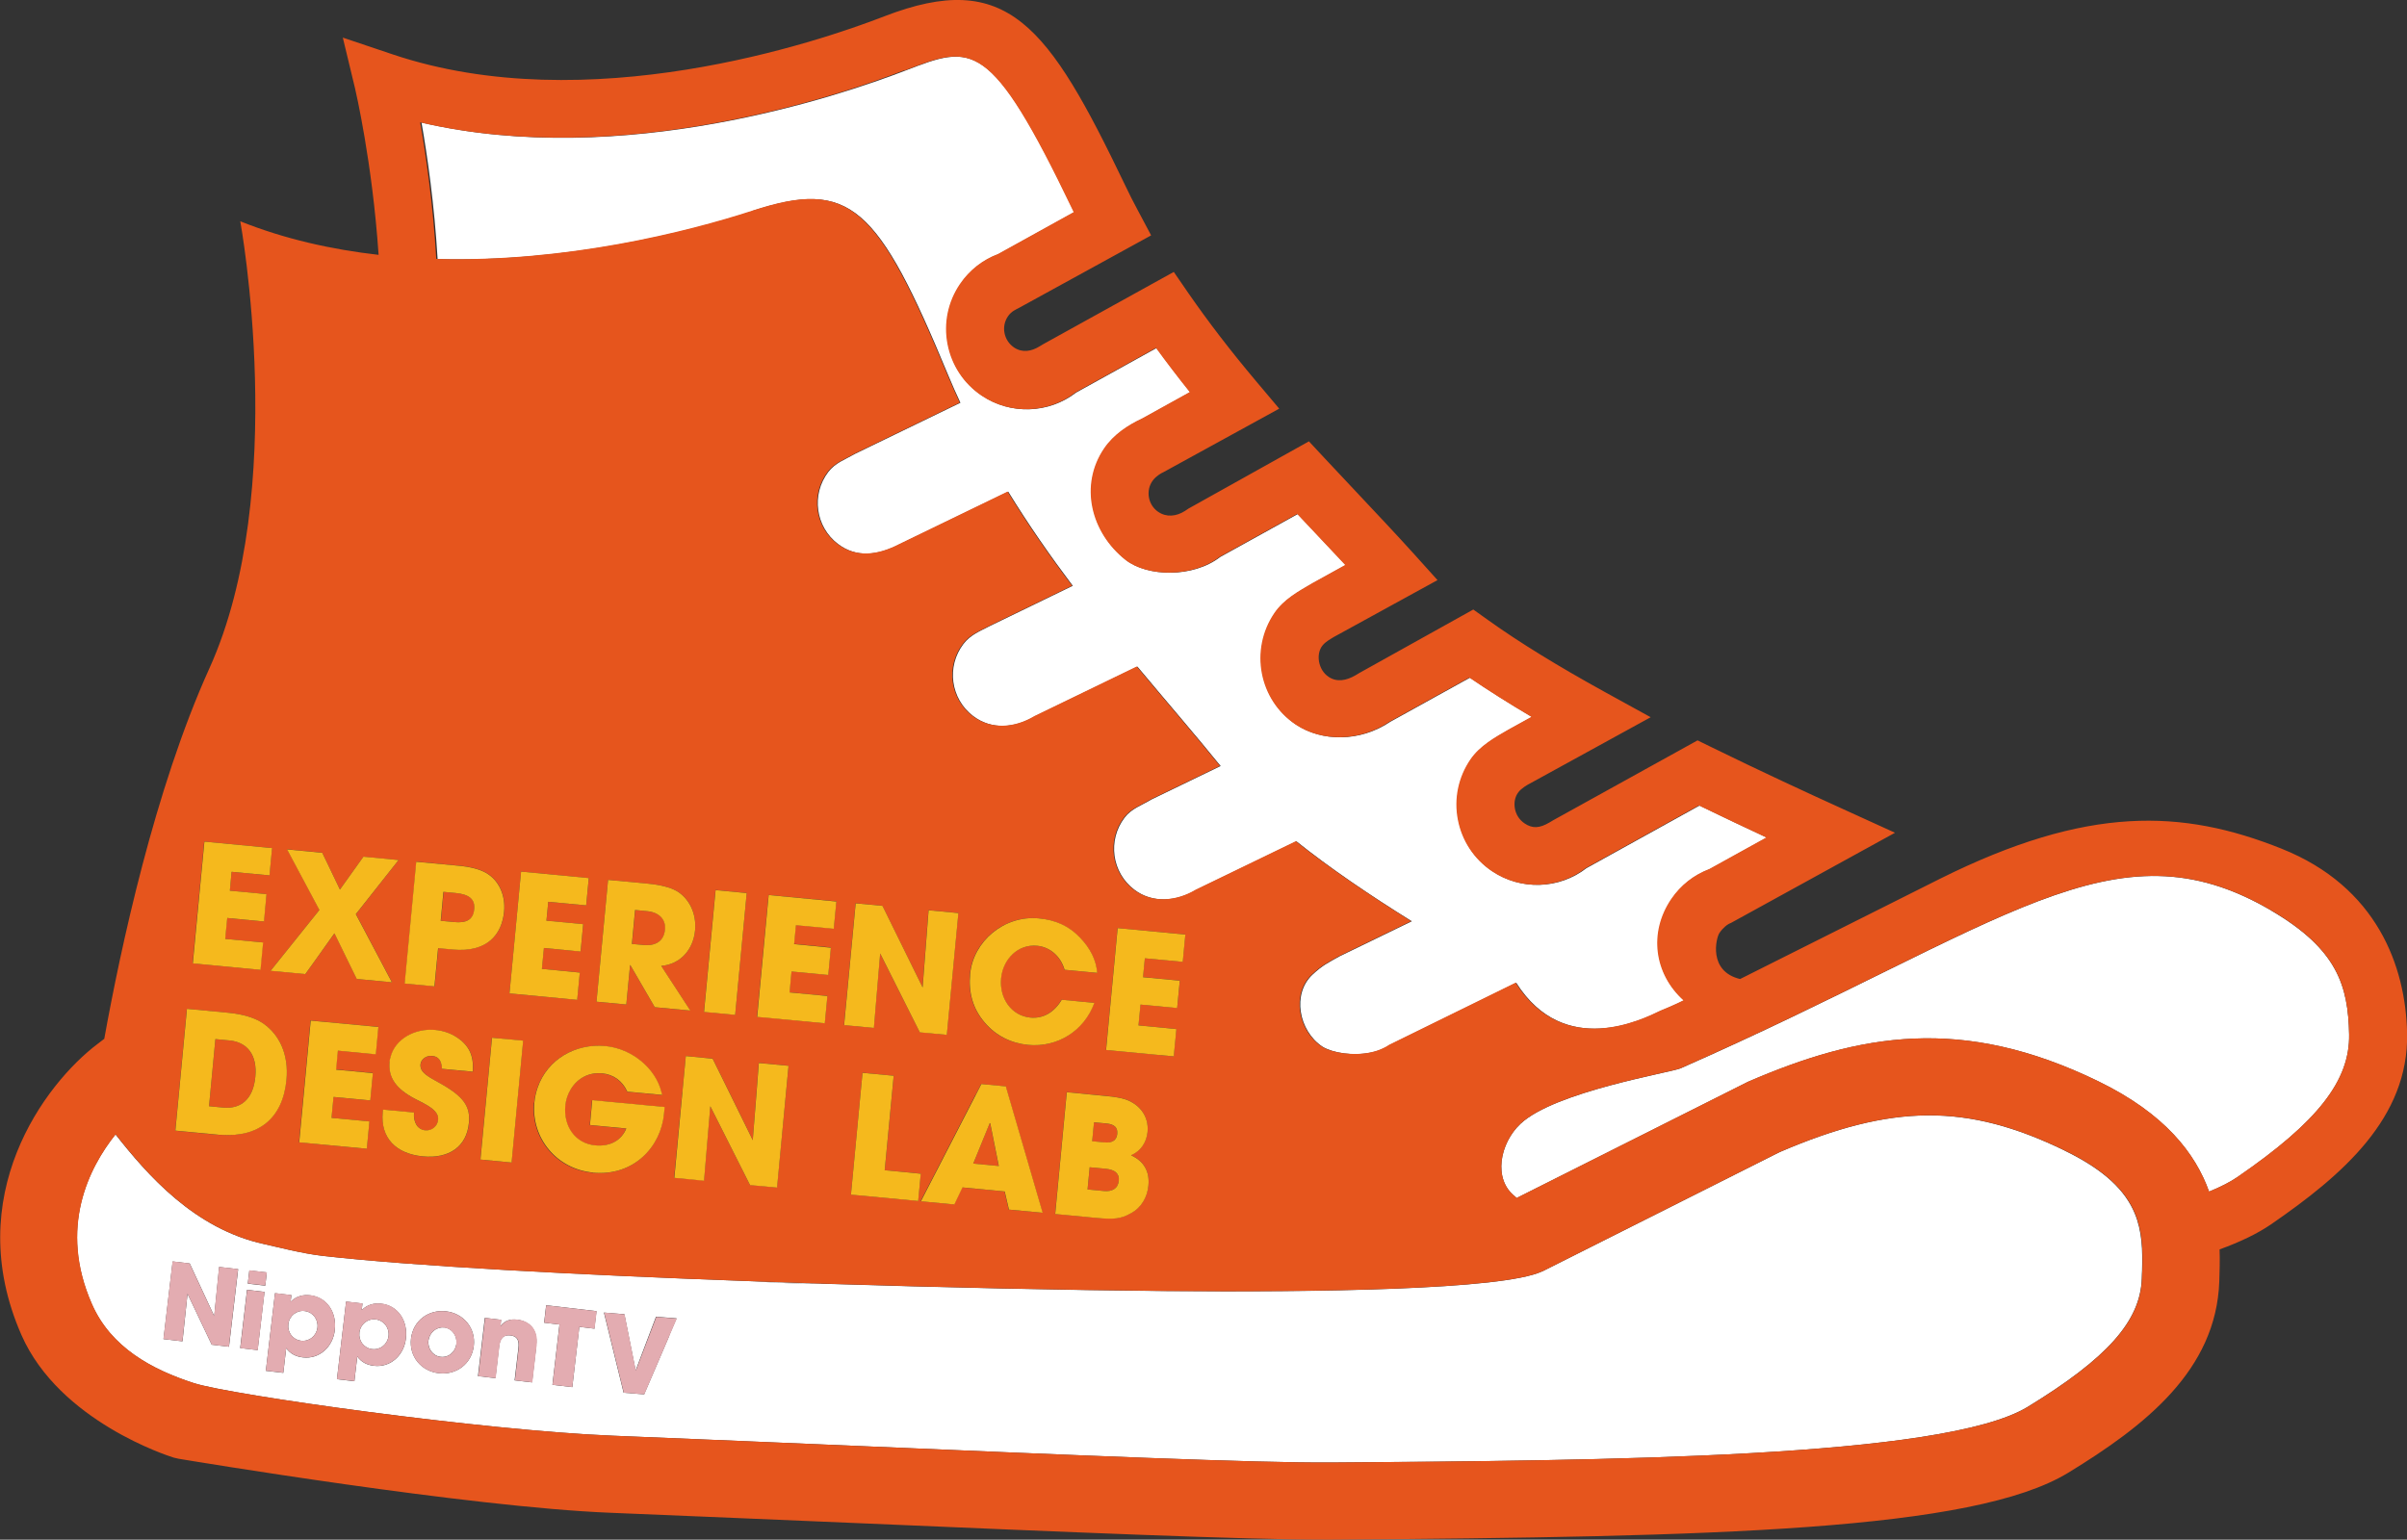 <?xml version="1.0" encoding="UTF-8"?><svg id="_レイヤー_2" xmlns="http://www.w3.org/2000/svg" viewBox="0 0 249.54 159.67"><rect x="0" y="0" width="249.54" height="159.67" fill="#333333" stroke="none"/><defs><style>.cls-1{fill:#f5b91d;}.cls-2{fill:#e6551d;}.cls-3{fill:#fff;}.cls-4{fill:#e3acb1;}</style></defs><g id="_レイヤー_1-2"><g><path class="cls-3" d="m38.94,136.83c-.83-.1-1.58.5-1.68,1.37-.1.85.47,1.61,1.33,1.71.86.1,1.59-.52,1.69-1.36.1-.85-.47-1.62-1.34-1.72Z"/><path class="cls-3" d="m46.04,137.67c-.79-.09-1.52.53-1.62,1.35s.45,1.6,1.27,1.69c.85.1,1.53-.55,1.63-1.35.09-.81-.43-1.6-1.28-1.7Z"/><path class="cls-3" d="m78.05,21.86c10.11-3.29,12.94-.61,20.28,17.11.39.95.81,1.88,1.24,2.8l-10.89,5.28c-1.06.61-2.08.94-2.81,1.9-1.78,2.34-1.33,5.68,1.01,7.46,1.94,1.48,4.18,1.18,6.42.02l11.23-5.44c2.11,3.44,4.37,6.68,6.69,9.76l-8.53,4.14c-1.1.57-2.08.94-2.81,1.9-1.78,2.34-1.33,5.68,1.01,7.46,1.94,1.48,4.36,1.25,6.42.02l10.61-5.14c3.07,3.68,6.03,7.1,8.63,10.31l-7.15,3.46c-1.08.65-2.08.94-2.81,1.9-1.78,2.34-1.33,5.68,1.01,7.46,1.94,1.48,4.45,1.2,6.42.02l10.39-5.03c3.45,2.76,7.58,5.57,11.96,8.29l-7.48,3.63c-1.17.66-1.76.92-2.81,1.9-2.15,2-1.43,5.83,1.01,7.46.26.17.61.31,1,.44,1.52.48,3.81.51,5.38-.26.21-.1.42-.21.6-.34l13.13-6.45c4.99,7.89,13.15,3.79,15,2.9,1.36-.55,2.4-1.07,2.4-1.07-3.04-2.74-3.63-7.04-1.27-10.51.97-1.43,2.33-2.5,3.95-3.11l5.91-3.27c-2.19-1.02-4.56-2.14-6.99-3.32l-11.72,6.49c-2.82,2.19-6.79,2.33-9.77.31-1.84-1.25-3.08-3.14-3.5-5.32-.42-2.18.04-4.4,1.29-6.24.97-1.43,2.56-2.31,3.95-3.11l2.39-1.32c-2.37-1.4-4.52-2.76-6.44-4.07l-8.24,4.56c-3.18,2.15-7.14,2.07-9.77.31-3.81-2.55-4.79-7.77-2.21-11.56.97-1.43,2.46-2.24,3.95-3.11l3.4-1.88c-.97-1.04-1.98-2.11-3.02-3.21-.64-.68-1.3-1.38-1.96-2.08l-8.04,4.45c-2.83,2.19-7.56,2.06-9.77.31-3.6-2.85-4.79-7.76-2.21-11.56.97-1.43,2.43-2.4,3.95-3.11l4.93-2.73c-1.24-1.55-2.4-3.07-3.5-4.58l-8.34,4.62c-2.83,2.19-6.8,2.33-9.77.31-1.84-1.25-3.08-3.14-3.5-5.32-.42-2.18.04-4.4,1.29-6.24.97-1.43,2.33-2.5,3.95-3.11l7.84-4.34c-.03-.07-.07-.14-.1-.21-8.59-17.9-10.45-17.17-17.39-14.49-6.79,2.62-29.29,10.26-50.19,5.4.61,3.46,1.33,8.47,1.67,14.16,13.43.37,26.05-2.81,32.75-5Z"/><path class="cls-3" d="m31.57,135.96c-.83-.1-1.58.5-1.68,1.37-.1.85.47,1.61,1.33,1.71.86.1,1.59-.52,1.69-1.36.1-.85-.47-1.62-1.34-1.72Z"/><path class="cls-3" d="m235.49,94.44c-16.38-9.62-27.58,1.51-61.25,16.35-1.03.45-13.04,2.4-16.61,5.76-2.14,2.01-2.88,5.76-.54,7.55.05.04.09.1.13.15l24-12.06c11.58-5,22.19-6.93,36.32-.05,6.92,3.37,10.07,7.5,11.48,11.44,1.19-.48,2.19-1,2.99-1.54,8.28-5.7,11.62-9.97,11.53-14.76-.1-5.08-1.25-8.84-8.05-12.83Z"/><path class="cls-3" d="m214.05,119.32c-10.1-4.91-17.85-4.87-29.55.16l-24.58,12.36h0s-.04.01-.06.02c-4.17,1.92-23.41,2.16-39.02,2.03-10.3-.09-22.92-.36-35.54-.76-.05,0-.1,0-.15,0-.24,0-.48,0-.73,0-1.85,0-3.94-.09-6.18-.25-18.22-.66-35.53-1.58-44.8-2.64-2.16-.25-4.86-.96-6.06-1.22-7.22-1.57-12.11-7.19-15.41-11.38-2.75,3.45-5.94,9.67-2.45,17.6,1.97,4.49,6.19,6.78,10.58,8.2,3.88,1.24,30.02,4.91,43.43,5.45,8.83.36,17.45.73,25.54,1.07,22.18.95,41.3,1.77,48.98,1.71,28.27-.2,63.46-.46,72.16-5.77,8.25-5.04,11.68-8.89,11.83-13.3,0-.28.02-.56.03-.83.06-2.09.02-4.07-.77-5.96-.95-2.26-2.98-4.41-7.27-6.49Zm-190.32,20.34l-1.78-.21-2.51-5.28-.52,4.93-1.97-.23.95-8.05,1.77.21,2.54,5.46.51-5.1,1.97.23-.95,8.05Zm2.98.35l-1.81-.21.71-6.04,1.81.21-.71,6.04Zm-1.02-6.89l.16-1.37,1.81.21-.16,1.37-1.81-.21Zm9.02,4.83c-.2,1.72-1.58,3.02-3.31,2.82-.71-.08-1.3-.37-1.73-.96l-.3,2.56-1.81-.21.95-8.05,1.7.2-.08.66h.03c.55-.54,1.25-.73,2-.64,1.72.2,2.77,1.75,2.55,3.63Zm7.37.87c-.2,1.72-1.58,3.02-3.31,2.82-.71-.08-1.3-.37-1.73-.96l-.3,2.56-1.81-.21.95-8.05,1.7.2-.08.66h.03c.55-.54,1.25-.73,2-.64,1.72.2,2.77,1.75,2.55,3.63Zm7.04.74c-.22,1.89-1.82,3.06-3.63,2.85-1.84-.22-3.09-1.74-2.88-3.59.22-1.87,1.82-3.04,3.63-2.83,1.82.21,3.09,1.74,2.88,3.57Zm6.49-.05l-.45,3.85-1.81-.21.39-3.35c.1-.82-.14-1.23-.81-1.31-.73-.09-1.08.28-1.18,1.1l-.39,3.33-1.81-.21.71-6.04,1.69.2-.08.64h.02c.45-.57,1.01-.74,1.74-.65,1.09.13,2.17.87,1.96,2.66Zm6.03-1.77v.05s-1.58-.19-1.58-.19l-.73,6.25-2.06-.24.73-6.25-1.59-.19.02-.18.19-1.63,5.22.61-.21,1.76Zm7.75.78l-2.61,6.08-2.13-.17-1.59-6.48-.45-1.83,2.12.17.37,1.85.79,3.95h.02s1.42-3.75,1.42-3.75l.68-1.79,2.13.17-.76,1.78Z"/><path class="cls-3" d="m85.15,133.13c.05,0,.1,0,.15,0-2.36-.08-4.71-.16-7.05-.24,2.23.16,4.32.25,6.18.25.25,0,.49,0,.73,0Z"/><path class="cls-2" d="m115.83,117.59c.06-.67-.32-.99-1.12-1.07l-1.3-.12-.19,1.96,1.28.12c.8.08,1.26-.22,1.32-.89Z"/><path class="cls-2" d="m115.99,122.44c.07-.73-.39-1.14-1.35-1.23l-1.67-.16-.22,2.3,1.66.16c.9.09,1.51-.25,1.58-1.07Z"/><path class="cls-2" d="m49.17,94.29c.1-1.02-.49-1.54-1.92-1.68l-1.26-.12-.28,3,1.38.13c1.3.12,1.99-.26,2.09-1.33Z"/><path class="cls-2" d="m26.47,111.68c.21-2.25-.81-3.61-2.67-3.78l-1.47-.14-.66,6.96,1.45.14c1.86.18,3.13-.87,3.35-3.18Z"/><polygon class="cls-2" points="102.65 116.49 102.6 116.47 100.9 120.67 103.54 120.92 102.65 116.49"/><path class="cls-2" d="m67.08,94.49l-1.23-.12-.33,3.52,1.2.11c1.28.12,2.12-.4,2.24-1.61.1-1.09-.66-1.78-1.87-1.9Z"/><path class="cls-2" d="m236.53,88.01c-10.3-4.11-20.1-4.5-35.38,3.11l-20.75,10.41c-3.34-.8-2.49-4.27-2.14-4.78.36-.53.84-.92,1.18-1.03l17.02-9.36-5.42-2.47c-3.7-1.68-8.58-3.94-13.64-6.42l-1.41-.69-14.94,8.27-.44.26c-.99.57-1.72.65-2.57.07-.51-.35-.86-.88-.98-1.49-.12-.61-.02-1.25.36-1.74.31-.41.97-.79,1.18-.89l12.53-6.88-4.76-2.62c-4.81-2.65-8.88-5.15-12.09-7.45l-1.54-1.1-11.81,6.58-.42.25c-.97.56-1.94.72-2.79.14-1.06-.72-1.32-2.35-.62-3.23.34-.43.91-.72,1.18-.89l10.75-5.9-2.53-2.81c-1.77-1.96-3.67-3.97-5.67-6.1-1.15-1.22-2.33-2.48-3.53-3.76l-1.6-1.72-12.5,6.98-.34.23c-.92.59-1.94.68-2.79.1-1.06-.72-1.32-2.24-.55-3.26.35-.47.9-.77,1.11-.86l11.99-6.58-2.35-2.79c-2.68-3.18-4.98-6.18-7.04-9.15l-1.54-2.24-13.55,7.5-.33.2c-.88.55-1.83.71-2.69.13-.51-.35-.86-.88-.98-1.49-.12-.61.01-1.23.36-1.74.36-.53.83-.7,1.18-.89l13.66-7.5-1.38-2.6c-.46-.86-.91-1.73-1.33-2.63C108.66,2.57,104.44-3.24,91.66,1.7c-6.84,2.65-30.74,10.75-50.98,3.93l-5.14-1.73,1.27,5.27c.03.14,1.79,7.62,2.44,17.26-4.85-.55-9.71-1.63-14.34-3.48,0,0,5.13,27.98-3.21,46.38-5.68,12.54-9.21,29.1-10.89,38.4l-.68.52c-5.5,4.15-14.23,15.81-7.9,30.21,3.94,8.95,15.29,12.55,15.77,12.7l.52.12c1.22.2,30.04,5.01,44.72,5.6,8.83.36,17.44.73,25.53,1.07,22.42.96,40.29,1.72,48.55,1.72.29,0,.57,0,.83,0,39.68-.29,66.42-.92,76.27-6.94,7.94-4.85,15.34-10.61,15.66-19.85h0c.03-.99.07-2.11.03-3.31,2.15-.78,3.93-1.64,5.32-2.59,7.44-5.12,14.3-11.06,14.12-19.82-.14-6.97-3.14-15.2-13-19.14ZM93.82,7.3c6.94-2.68,8.81-3.41,17.39,14.49.03.07.07.14.1.21l-7.84,4.34c-1.62.61-2.98,1.68-3.95,3.11-1.25,1.84-1.71,4.06-1.29,6.24.42,2.18,1.66,4.07,3.5,5.32,2.97,2.02,6.95,1.88,9.77-.31l8.34-4.62c1.1,1.51,2.26,3.03,3.5,4.58l-4.93,2.73c-1.52.71-2.98,1.68-3.95,3.11-2.58,3.8-1.39,8.71,2.21,11.56,2.21,1.75,6.95,1.88,9.77-.31l8.04-4.45c.66.7,1.31,1.4,1.96,2.08,1.04,1.1,2.05,2.17,3.02,3.21l-3.4,1.88c-1.49.87-2.98,1.68-3.95,3.11-2.58,3.8-1.6,9.01,2.21,11.56,2.63,1.76,6.59,1.84,9.77-.31l8.24-4.56c1.92,1.31,4.07,2.67,6.44,4.07l-2.39,1.32c-1.39.8-2.98,1.68-3.95,3.11-1.25,1.84-1.71,4.06-1.29,6.24.42,2.18,1.66,4.07,3.5,5.32,2.98,2.02,6.95,1.88,9.77-.31l11.72-6.49c2.43,1.18,4.8,2.3,6.99,3.32l-5.91,3.27c-1.62.61-2.98,1.68-3.95,3.11-2.36,3.48-1.77,7.77,1.27,10.51,0,0-1.03.52-2.4,1.07-1.85.89-10.01,4.99-15-2.9l-13.13,6.45c-.18.13-.39.24-.6.34-1.57.78-3.86.74-5.38.26-.39-.12-.75-.26-1-.44-2.44-1.63-3.16-5.46-1.01-7.46,1.05-.98,1.64-1.24,2.81-1.9l7.48-3.63c-4.37-2.73-8.5-5.53-11.96-8.29l-10.39,5.03c-1.97,1.18-4.48,1.45-6.42-.02-2.34-1.78-2.79-5.12-1.01-7.46.73-.96,1.73-1.25,2.81-1.9l7.15-3.46c-2.6-3.21-5.56-6.63-8.63-10.31l-10.61,5.14c-2.06,1.23-4.48,1.45-6.42-.02-2.34-1.78-2.79-5.12-1.01-7.46.73-.96,1.71-1.33,2.81-1.9l8.53-4.14c-2.32-3.07-4.59-6.32-6.69-9.76l-11.23,5.44c-2.24,1.16-4.48,1.45-6.42-.02-2.34-1.78-2.79-5.12-1.01-7.46.73-.96,1.76-1.29,2.81-1.9l10.89-5.28c-.43-.92-.84-1.85-1.24-2.8-7.35-17.72-10.17-20.41-20.28-17.11-6.71,2.18-19.33,5.37-32.75,5-.34-5.69-1.06-10.7-1.67-14.16,20.9,4.86,43.41-2.77,50.19-5.4Zm28.49,94.4l-.27,2.83-3.81-.36-.21,2.17,3.93.37-.25,2.61-.02.23-2.27-.22-4.75-.45,1.2-12.63,7.02.66-.27,2.83-3.93-.37-.19,1.96,3.81.36Zm-26.86,20.01l-.27,2.83-6.96-.66.98-10.34.22-2.29,3.23.31-.19,2-.74,7.8,3.74.35Zm-.09-14.66l-4.12-8.18-.65,7.72-3.09-.29,1.2-12.63,2.78.26,4.16,8.46.62-8,3.09.29-1.2,12.63-2.8-.27Zm5.77,6.52l.59-1.15,2.54.24.26.9,3.54,12.15.02.06-.84-.08-2.66-.25-.44-1.88-4.39-.42-.84,1.76-3.47-.33,5.68-11.01Zm5.45-5.21c-1.76-.17-3.36-.94-4.53-2.34-1.24-1.46-1.67-3.12-1.49-5.03.32-3.35,3.49-6.09,7.11-5.75,1.74.17,3.1.78,4.26,1.97,1.1,1.14,1.7,2.37,1.8,3.68l-3.38-.32c-.42-1.43-1.53-2.37-2.85-2.49-2.01-.19-3.54,1.4-3.73,3.37-.19,2.05,1.04,3.89,3.04,4.08,1.28.12,2.44-.49,3.24-1.85l3.38.32c-1.07,2.96-3.87,4.65-6.86,4.36Zm2.82,17.37l1.16-12.2.03-.27,2.71.26,1.33.13c.91.09,1.57.2,2,.34,1.4.46,2.49,1.68,2.33,3.39-.1,1.08-.7,1.98-1.71,2.42,1.34.61,1.94,1.68,1.8,3.13-.11,1.21-.73,2.27-1.75,2.85-.04.02-.08.04-.12.06-.99.54-1.68.63-3.6.45l-4.2-.4.02-.16Zm-23.27-27.46l-.27,2.83-3.81-.36-.21,2.17,3.93.37-.27,2.83-7.02-.67,1.2-12.63,7.02.66-.27,2.83-3.93-.37-.19,1.96,3.81.36Zm-33.31,4.75l1.2-12.63,7.02.67-.27,2.83-3.93-.37-.19,1.96,3.81.36-.27,2.83-3.81-.36-.21,2.17,3.93.37-.27,2.83-7.02-.66Zm1.41,4.9l-.45,4.74-.75,7.9-3.23-.31.75-7.9.45-4.73,3.23.31Zm1.15,6.43c.05-.55.17-1.07.34-1.56,1-2.89,3.89-4.6,7.03-4.3,2.75.26,5.21,2.31,5.81,4.79.02.09.06.18.08.28l-3.62-.34s-.01-.02-.02-.03c-.5-1.08-1.41-1.76-2.61-1.87-1.4-.13-2.58.55-3.24,1.66-.3.49-.5,1.06-.56,1.69-.2,2.1.97,3.92,3.11,4.12,1.5.14,2.7-.48,3.21-1.75l-3.77-.36.24-2.58,7.51.71-.07.72c-.32,3.4-3.13,6.49-7.38,6.09-3.74-.35-6.43-3.56-6.08-7.26Zm12.5-9.9l-2.53-4.36h-.03s-.39,4.08-.39,4.08l-3.09-.29,1.2-12.63,4.13.39c1.31.12,2.31.39,2.94.74,1.31.74,2.12,2.32,1.95,4.11-.19,2-1.54,3.52-3.52,3.68l3.02,4.63-3.69-.35Zm2.86,8.88l.36-3.81,2.78.26,1.79,3.63,2.37,4.82.37-4.78.25-3.22,3.09.29-.28,2.96-.92,9.67-2.8-.27-4.12-8.18-.65,7.72-3.09-.29.84-8.82Zm2.24-8.4l1.2-12.63,3.23.31-1.2,12.63-3.23-.31Zm-29.82-15.57l4.27.4c1.35.11,2.34.39,2.98.76,1.31.76,2.02,2.29,1.86,4-.22,2.34-1.72,4.28-5.33,3.94l-1.5-.14-.38,3.96-3.09-.29,1.2-12.63Zm1.98,17.46c.84.08,1.55.34,2.19.74,1.28.83,1.84,1.9,1.69,3.59l-3.19-.3c-.05-.92-.4-1.28-1.03-1.34-.6-.06-1.15.32-1.2.89-.01.12,0,.24.03.34.14.55.77.93,1.87,1.54,2.67,1.46,3.27,2.53,3.12,4.19-.23,2.44-2.04,3.72-4.77,3.46-2.75-.26-4.42-1.87-4.16-4.58l.03-.27,3.21.3c-.08,1.04.37,1.77,1.17,1.85.67.06,1.26-.41,1.33-1.1.1-1.01-1.26-1.58-2.36-2.15-1.99-1.03-2.82-2.21-2.67-3.85.02-.17.06-.32.1-.48.47-1.87,2.51-3.03,4.65-2.83Zm-11.73-18.38l.46.95,1.37,2.86,2.44-3.4,3.64.34-4.42,5.61,3.74,7.07-3.65-.35-2.31-4.73-1.92,2.68-1.1,1.54-3.6-.34,5.06-6.31-3.35-6.28,3.65.35Zm5.24,22.85l-.27,2.83-3.81-.36-.21,2.17,3.93.37-.27,2.83-7.02-.67,1.18-12.5v-.13s7.03.66,7.03.66l-.24,2.56-.03.27-3.93-.37-.19,1.96,3.81.36Zm-17.46-24.01l6.81.65.2.02-.27,2.83-.33-.03-3.59-.34-.19,1.96,3.52.33.28.03-.27,2.83-.36-.03-3.45-.33-.21,2.17,3.41.32.51.05-.27,2.83-.52-.05-6.49-.62,1.2-12.63Zm-2.62,25.79l.8-8.45,4.3.41c1.57.15,2.79.54,3.63,1.12,1.7,1.19,2.64,3.25,2.39,5.82-.39,4.07-2.94,5.97-6.73,5.72-.09,0-.18,0-.27,0l-4.52-.43.4-4.18Zm203.52,18.7c0,.28-.02.55-.03.83-.15,4.4-3.58,8.26-11.83,13.3-8.7,5.31-43.89,5.56-72.16,5.77-7.68.06-26.8-.76-48.98-1.71-8.09-.35-16.71-.71-25.54-1.07-13.41-.54-39.55-4.21-43.43-5.45-4.39-1.42-8.61-3.71-10.58-8.2-3.49-7.93-.3-14.15,2.45-17.6,3.29,4.2,8.18,9.81,15.41,11.38,1.2.26,3.9.98,6.06,1.22,9.27,1.06,26.57,1.99,44.8,2.64,2.34.08,4.7.16,7.05.24,12.62.4,25.24.67,35.54.76,15.61.13,34.85-.11,39.02-2.03.02,0,.04-.02.06-.02h0s24.58-12.36,24.58-12.36c11.7-5.03,19.45-5.07,29.55-.16,4.28,2.08,6.32,4.23,7.27,6.49.79,1.89.83,3.86.77,5.96Zm9.92-9.74c-.8.55-1.8,1.06-2.99,1.54-1.4-3.94-4.55-8.07-11.48-11.44-14.13-6.87-24.74-4.95-36.32.05l-24,12.06c-.04-.06-.08-.11-.13-.15-2.34-1.78-1.6-5.53.54-7.55,3.58-3.36,15.59-5.31,16.61-5.76,33.67-14.84,44.86-25.97,61.25-16.35,6.79,3.99,7.95,7.75,8.05,12.83.09,4.79-3.25,9.07-11.53,14.76Z"/><polygon class="cls-1" points="27.01 100.58 27.28 97.74 26.76 97.69 23.35 97.37 23.56 95.2 27 95.53 27.37 95.56 27.63 92.73 27.35 92.7 23.83 92.37 24.01 90.41 27.61 90.75 27.94 90.78 28.21 87.94 28 87.93 21.19 87.28 19.99 99.91 26.49 100.53 27.01 100.58"/><polygon class="cls-1" points="28.05 100.68 31.65 101.02 32.76 99.47 34.67 96.79 36.98 101.52 40.63 101.87 36.89 94.8 41.32 89.19 37.68 88.84 35.24 92.25 33.87 89.39 33.41 88.44 29.76 88.09 33.11 94.37 28.05 100.68"/><path class="cls-1" d="m45.43,98.33l1.5.14c3.62.34,5.11-1.6,5.33-3.94.16-1.71-.55-3.24-1.86-4-.64-.37-1.63-.65-2.98-.76l-4.27-.4-1.2,12.63,3.09.29.38-3.96Zm.55-5.84l1.26.12c1.43.14,2.02.66,1.92,1.68-.1,1.08-.79,1.46-2.09,1.33l-1.38-.13.28-3Z"/><polygon class="cls-1" points="60.11 100.86 56.18 100.48 56.39 98.31 60.19 98.68 60.46 95.84 56.65 95.48 56.84 93.52 60.77 93.89 61.04 91.06 54.02 90.39 52.82 103.02 59.84 103.69 60.11 100.86"/><path class="cls-1" d="m68.54,100.17c1.98-.16,3.33-1.68,3.52-3.68.17-1.79-.65-3.37-1.95-4.11-.64-.35-1.63-.62-2.94-.74l-4.13-.39-1.2,12.63,3.09.29.39-4.08h.03s2.53,4.36,2.53,4.36l3.69.35-3.02-4.63Zm-1.83-2.17l-1.2-.11.33-3.52,1.23.12c1.21.11,1.97.81,1.87,1.9-.11,1.21-.96,1.73-2.24,1.61Z"/><rect class="cls-1" x="68.85" y="97.15" width="12.69" height="3.24" transform="translate(-30.23 164.31) rotate(-84.58)"/><polygon class="cls-1" points="86.44 96.32 86.71 93.49 79.69 92.82 78.5 105.46 85.51 106.12 85.78 103.29 81.86 102.92 82.06 100.75 85.87 101.11 86.14 98.28 82.33 97.91 82.52 95.95 86.44 96.32"/><polygon class="cls-1" points="99.36 94.69 96.27 94.4 95.65 102.4 91.49 93.94 88.71 93.68 87.51 106.31 90.6 106.6 91.25 98.88 95.36 107.06 98.16 107.32 99.36 94.69"/><path class="cls-1" d="m113.45,104l-3.38-.32c-.8,1.35-1.96,1.97-3.24,1.85-2-.19-3.24-2.03-3.04-4.08.19-1.96,1.72-3.56,3.73-3.37,1.31.12,2.43,1.06,2.85,2.49l3.38.32c-.1-1.32-.71-2.55-1.8-3.68-1.16-1.2-2.52-1.81-4.26-1.97-3.62-.34-6.79,2.41-7.11,5.75-.18,1.91.25,3.57,1.49,5.03,1.18,1.4,2.77,2.17,4.53,2.34,2.99.28,5.78-1.4,6.86-4.36Z"/><polygon class="cls-1" points="122.62 99.75 122.89 96.92 115.87 96.25 114.67 108.89 119.42 109.34 121.69 109.55 121.71 109.32 121.96 106.72 118.03 106.34 118.24 104.18 122.04 104.54 122.31 101.7 118.5 101.34 118.69 99.38 122.62 99.75"/><path class="cls-1" d="m22.97,117.69c3.79.26,6.35-1.65,6.73-5.72.24-2.58-.7-4.63-2.39-5.82-.84-.58-2.06-.97-3.63-1.12l-4.3-.41-.8,8.45-.4,4.18,4.52.43c.09,0,.18,0,.27,0Zm-.64-9.93l1.47.14c1.86.18,2.89,1.53,2.67,3.78-.22,2.3-1.49,3.36-3.35,3.18l-1.45-.14.66-6.96Z"/><polygon class="cls-1" points="38.96 109.34 38.99 109.06 39.23 106.5 32.21 105.84 32.2 105.97 31.02 118.47 38.03 119.13 38.3 116.3 34.37 115.93 34.58 113.76 38.39 114.12 38.66 111.29 34.85 110.93 35.03 108.96 38.96 109.34"/><path class="cls-1" d="m40.39,110.12c-.16,1.64.68,2.82,2.67,3.85,1.1.57,2.46,1.15,2.36,2.15-.06.68-.66,1.16-1.33,1.1-.8-.08-1.25-.81-1.17-1.85l-3.21-.3-.03.27c-.26,2.71,1.42,4.32,4.16,4.58,2.73.26,4.54-1.02,4.77-3.46.16-1.66-.45-2.73-3.12-4.19-1.11-.61-1.74-.99-1.87-1.54-.03-.11-.04-.22-.03-.34.05-.56.61-.94,1.2-.89.63.06.98.42,1.03,1.34l3.19.3c.14-1.69-.41-2.76-1.69-3.59-.63-.4-1.35-.66-2.19-.74-2.14-.2-4.19.96-4.65,2.83-.04.16-.09.31-.1.48Z"/><polygon class="cls-1" points="50.56 112.35 49.81 120.25 53.04 120.56 53.79 112.66 54.24 107.92 51.01 107.62 50.56 112.35"/><path class="cls-1" d="m61.46,121.61c4.25.4,7.06-2.69,7.38-6.09l.07-.72-7.51-.71-.24,2.58,3.77.36c-.52,1.26-1.71,1.89-3.21,1.75-2.13-.2-3.31-2.02-3.11-4.12.06-.63.26-1.19.56-1.69.66-1.1,1.83-1.79,3.24-1.66,1.2.11,2.11.79,2.61,1.87,0,.01.01.02.02.03l3.62.34c-.02-.1-.06-.18-.08-.28-.6-2.48-3.07-4.53-5.81-4.79-3.14-.3-6.03,1.41-7.03,4.3-.17.49-.29,1.01-.34,1.56-.35,3.7,2.34,6.91,6.08,7.26Z"/><polygon class="cls-1" points="73.64 114.72 77.76 122.9 80.56 123.16 81.47 113.49 81.75 110.53 78.67 110.24 78.42 113.46 78.04 118.24 75.67 113.42 73.88 109.79 71.1 109.52 70.74 113.33 69.91 122.15 72.99 122.45 73.64 114.72"/><polygon class="cls-1" points="92.65 111.56 89.42 111.26 89.2 113.55 88.22 123.89 95.19 124.55 95.46 121.72 91.72 121.36 92.46 113.56 92.65 111.56"/><path class="cls-1" d="m99.77,123.14l4.39.42.44,1.88,2.66.25.84.08-.02-.06-3.54-12.15-.26-.9-2.54-.24-.59,1.15-5.68,11.01,3.47.33.84-1.76Zm2.84-6.67l.05.02.89,4.43-2.65-.25,1.71-4.2Z"/><path class="cls-1" d="m117.19,125.85s.08-.04.12-.06c1.02-.58,1.64-1.64,1.75-2.85.14-1.45-.47-2.52-1.8-3.13,1.01-.44,1.61-1.35,1.71-2.42.16-1.71-.93-2.93-2.33-3.39-.43-.14-1.09-.26-2-.34l-1.33-.13-2.71-.26-.03.27-1.16,12.2-.02.16,4.2.4c1.92.18,2.61.1,3.6-.45Zm-3.78-9.46l1.3.12c.8.08,1.18.4,1.12,1.07-.06.67-.52.97-1.32.89l-1.28-.12.19-1.96Zm-.44,4.66l1.67.16c.96.09,1.42.5,1.35,1.23-.08.82-.68,1.16-1.58,1.07l-1.66-.16.22-2.3Z"/><polygon class="cls-4" points="22.2 136.48 19.66 131.02 17.89 130.81 16.94 138.87 18.91 139.1 19.44 134.17 21.95 139.45 23.73 139.66 24.68 131.61 22.71 131.38 22.2 136.48"/><rect class="cls-4" x="23.13" y="135.98" width="6.08" height="1.82" transform="translate(-112.84 146.89) rotate(-83.29)"/><rect class="cls-4" x="25.99" y="131.63" width="1.38" height="1.82" transform="translate(-108.07 143.56) rotate(-83.3)"/><path class="cls-4" d="m32.16,134.32c-.75-.09-1.45.11-2,.65h-.03s.08-.67.08-.67l-1.7-.2-.95,8.05,1.81.21.3-2.56c.43.59,1.02.88,1.73.96,1.73.2,3.11-1.1,3.31-2.82.22-1.88-.83-3.43-2.55-3.63Zm.75,3.36c-.1.84-.83,1.46-1.69,1.36-.86-.1-1.43-.86-1.33-1.71.1-.87.86-1.47,1.68-1.37.87.1,1.44.88,1.34,1.72Z"/><path class="cls-4" d="m39.53,135.19c-.75-.09-1.45.11-2,.65h-.03s.08-.67.08-.67l-1.7-.2-.95,8.05,1.81.21.3-2.56c.43.59,1.02.88,1.73.96,1.73.2,3.11-1.1,3.31-2.82.22-1.88-.83-3.43-2.55-3.63Zm.75,3.36c-.1.84-.83,1.46-1.69,1.36-.86-.1-1.43-.86-1.33-1.71.1-.87.86-1.47,1.68-1.37.87.1,1.44.88,1.34,1.72Z"/><path class="cls-4" d="m46.24,135.99c-1.81-.21-3.41.96-3.63,2.83-.22,1.85,1.04,3.38,2.88,3.59,1.82.21,3.41-.96,3.63-2.85.21-1.83-1.06-3.36-2.88-3.57Zm1.07,3.38c-.09.81-.78,1.45-1.63,1.35-.82-.1-1.37-.87-1.27-1.69s.82-1.45,1.62-1.35c.85.1,1.37.89,1.28,1.7Z"/><path class="cls-4" d="m53.66,136.85c-.73-.09-1.29.08-1.74.66h-.02s.08-.64.08-.64l-1.69-.2-.71,6.04,1.81.21.39-3.33c.1-.82.45-1.18,1.18-1.1.66.08.9.49.81,1.31l-.39,3.35,1.81.21.45-3.85c.21-1.78-.87-2.53-1.96-2.66Z"/><polygon class="cls-4" points="56.44 136.99 56.42 137.17 58.01 137.36 57.28 143.61 59.33 143.85 60.07 137.6 61.65 137.79 61.65 137.74 61.86 135.98 56.63 135.37 56.44 136.99"/><polygon class="cls-4" points="67.36 138.35 65.93 142.1 65.91 142.1 65.12 138.15 64.75 136.3 62.63 136.12 63.08 137.95 64.67 144.43 66.8 144.6 69.4 138.52 70.17 136.74 68.04 136.57 67.36 138.35"/></g></g></svg>